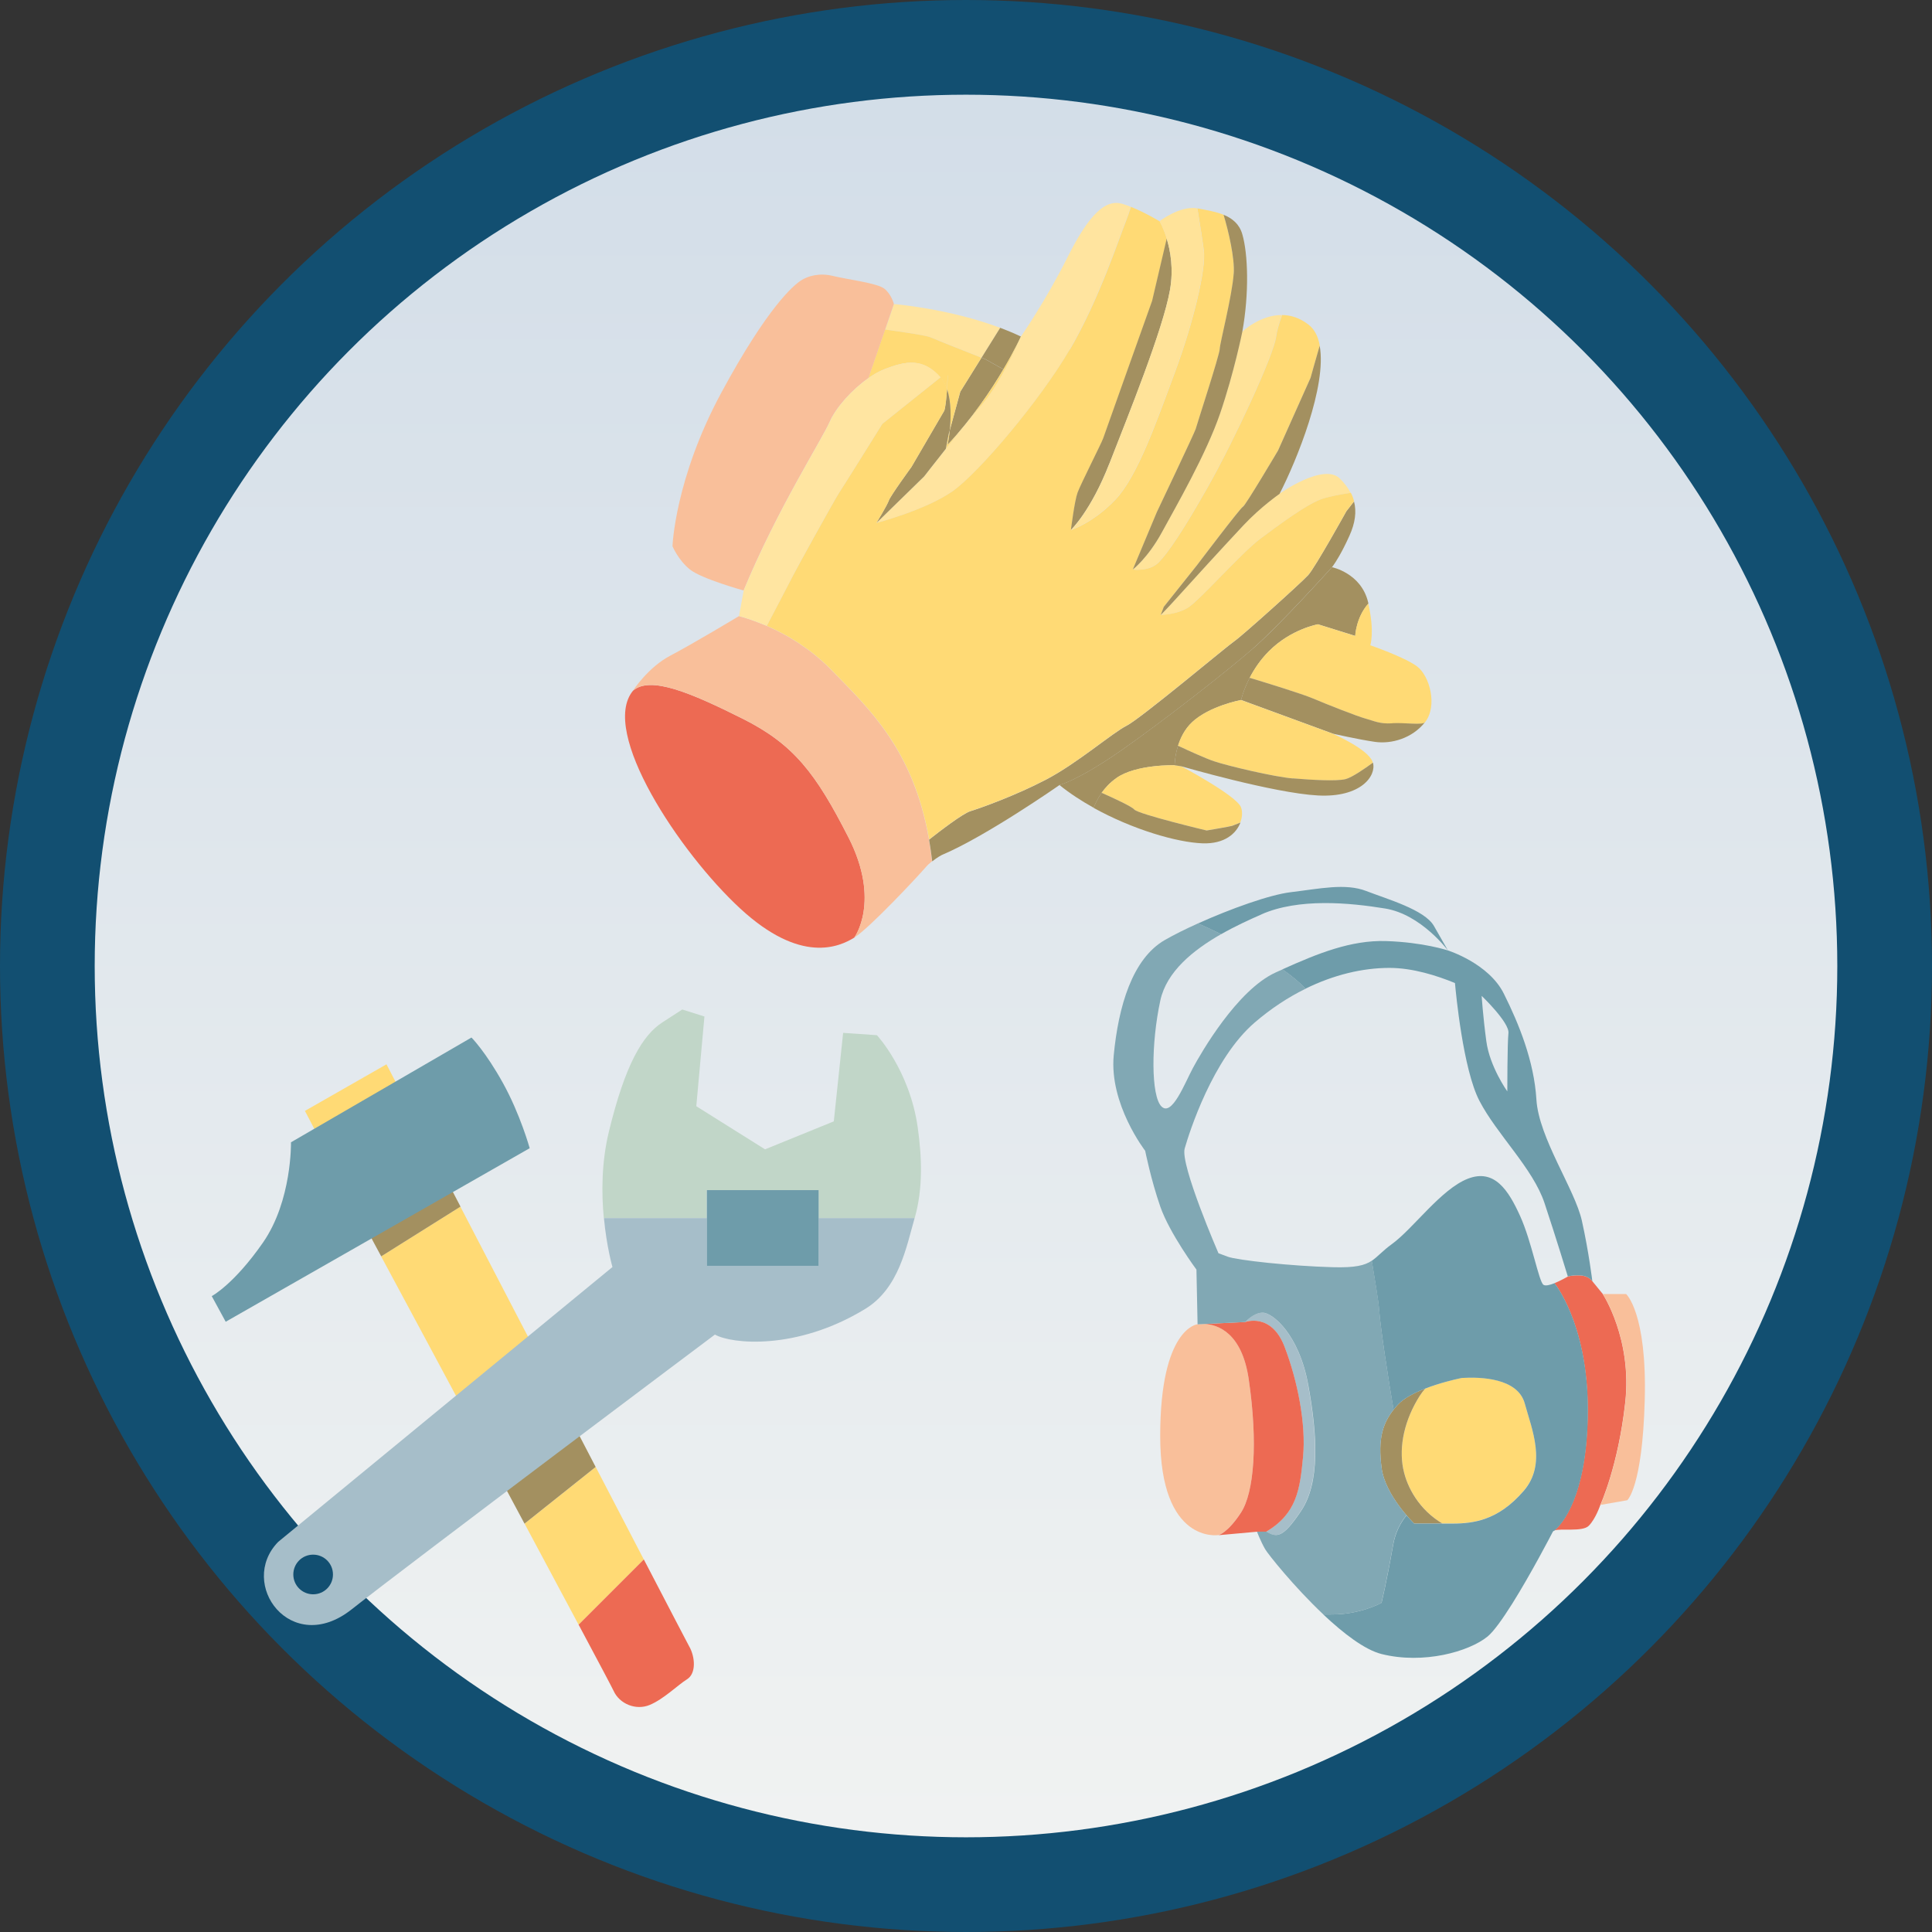<?xml version="1.0" encoding="UTF-8"?><svg id="Calque_2" xmlns="http://www.w3.org/2000/svg" xmlns:xlink="http://www.w3.org/1999/xlink" viewBox="0 0 306.02 306.02"><rect x="0" y="0" width="306.02" height="306.02" fill="#333333" stroke="none"/><defs><style>.cls-1{fill:none;}.cls-2{fill:#f9bf9a;}.cls-3{fill:#ed6a53;}.cls-4{fill:#ffe399;}.cls-5{fill:#ffda75;}.cls-6{fill:#ffe49f;}.cls-7{fill:#ffe5a1;}.cls-8{fill:#81a8b4;}.cls-9{fill:#c1d6c8;}.cls-10{fill:#a6bec9;}.cls-11{fill:#6e9caa;}.cls-12{fill:#a39060;}.cls-13{fill:url(#Dégradé_sans_nom_15);stroke:#124f71;stroke-linecap:round;stroke-linejoin:round;stroke-width:15px;}</style><linearGradient id="Dégradé_sans_nom_15" x1="153.01" y1="298.52" x2="153.01" y2="7.5" gradientTransform="matrix(1, 0, 0, 1, 0, 0)" gradientUnits="userSpaceOnUse"><stop offset="0" stop-color="#f1f3f2"/><stop offset="1" stop-color="#d2dde8"/></linearGradient></defs><g id="Calque_1-2"><circle class="cls-13" cx="153.01" cy="153.01" r="145.51"/><g><g><path class="cls-1" d="M118.97,98.17l-.08-.03,.08,.03Z"/><path class="cls-1" d="M118.63,98.05l-.07-.02,.07,.02Z"/><path class="cls-1" d="M119.34,98.3l-.08-.03,.08,.03Z"/><path class="cls-1" d="M118.31,97.95l-.07-.02,.07,.02Z"/><path class="cls-1" d="M119.73,98.44l-.08-.03,.08,.03Z"/><path class="cls-1" d="M117.38,97.68h0Z"/><path class="cls-1" d="M117.24,97.64h0Z"/><path class="cls-1" d="M117.56,97.73h0Z"/><path class="cls-1" d="M117.78,97.79h0Z"/><path class="cls-1" d="M118.03,97.86l-.06-.02,.06,.02Z"/><path class="cls-1" d="M122.62,99.67l-.06-.03,.06,.03Z"/><path class="cls-1" d="M127.73,102.72s-.09-.06-.13-.09c.04,.03,.09,.06,.13,.09Z"/><path class="cls-1" d="M126.41,101.81s-.09-.06-.14-.09c.05,.03,.09,.06,.14,.09Z"/><path class="cls-1" d="M129.05,103.73s-.07-.06-.11-.09c.04,.03,.07,.06,.11,.09Z"/><path class="cls-1" d="M120.59,98.77l-.09-.03,.09,.03Z"/><path class="cls-1" d="M130.35,104.85s-.05-.04-.07-.06c.02,.02,.05,.04,.07,.06Z"/><path class="cls-1" d="M121.03,98.95l-.06-.02,.06,.02Z"/><path class="cls-1" d="M117.14,97.61h0Z"/><path class="cls-1" d="M125.11,101.01s-.08-.05-.12-.07c.04,.02,.08,.05,.12,.07Z"/><path class="cls-1" d="M123.84,100.29l-.1-.05,.1,.05Z"/><path class="cls-1" d="M120.15,98.6l-.09-.03,.09,.03Z"/><path class="cls-1" d="M117.06,97.59h0Z"/><path class="cls-12" d="M150.43,68.21c-.15,1.34-.35,2.26-.35,2.26,3.92-4.2,6.89-8.65,8.85-11.97l-2.89-1.62s-.22-.08-.57-.23l-3.36,5.39-1.68,6.16Z"/><path class="cls-6" d="M147.44,53.44c.92,.41,6.27,2.52,8.04,3.22l2.95-4.73c-8.12-3.06-16.83-3.77-16.83-3.77l-1.39,4.05c2.43,.32,6.47,.9,7.24,1.24Z"/><path class="cls-12" d="M156.05,56.88l2.89,1.62c1.82-3.09,2.77-5.19,2.77-5.19-1.07-.51-2.17-.97-3.28-1.39l-2.95,4.73c.36,.14,.57,.23,.57,.23Z"/><path class="cls-5" d="M150.14,59.46s-.05,1-.14,2.17c.72,2.07,.63,4.72,.42,6.58l1.68-6.16,3.36-5.39c-1.77-.7-7.12-2.81-8.04-3.22-.76-.34-4.8-.91-7.24-1.24l-2.65,7.7c.86-.6,1.74-1.1,2.56-1.42,3.32-1.29,6.09-1.84,8.86,1.29,.46,.52,.79,1.16,1.03,1.86,.09-1.16,.14-2.17,.14-2.17Z"/><path class="cls-5" d="M211.16,89.59l-.19,.25s.07-.08,.19-.25Z"/><path class="cls-2" d="M137.55,59.9l2.65-7.7c-1.1-.15-1.87-.24-1.87-.24,0,0,.77,.09,1.87,.24l1.39-4.05s-.37-1.48-1.48-2.4c-1.11-.92-5.9-1.48-8.12-2.03-2.21-.55-4.06,0-5.17,.74-1.11,.74-5.17,4.06-12.55,17.71-7.38,13.65-7.75,24.35-7.75,24.35,0,0,.92,2.21,2.77,3.69,1.85,1.48,8.49,3.32,8.49,3.32,5.35-12.91,12.36-23.8,13.65-26.75,.97-2.22,3.5-5.06,6.11-6.88Z"/><path class="cls-3" d="M134.4,132.65c-5.17-10.15-8.67-14.76-16.79-18.82-8.12-4.06-14.58-6.83-17.34-4.43-5.35,6.46,7.38,25.65,16.97,34.5,9.59,8.86,15.68,6.09,18.08,4.61,0,0,4.24-5.72-.92-15.87Z"/><path class="cls-2" d="M146.33,133.63s.32-.26,.82-.65c-2.5-14.31-9.56-20.77-15.52-26.9-.42-.43-.85-.84-1.28-1.23-.02-.02-.05-.04-.07-.06-.41-.37-.82-.72-1.24-1.06-.04-.03-.07-.06-.11-.09-.4-.32-.8-.63-1.21-.92-.04-.03-.09-.06-.13-.09-.4-.28-.79-.55-1.18-.81-.05-.03-.09-.06-.14-.09-.39-.25-.78-.49-1.16-.72-.04-.02-.08-.05-.12-.07-.39-.23-.77-.44-1.15-.64l-.1-.05c-.38-.2-.76-.39-1.13-.57l-.06-.03c-.38-.18-.75-.35-1.11-.51-.15-.06-.29-.12-.43-.18l-.06-.02c-.13-.05-.26-.11-.38-.16l-.09-.03c-.12-.05-.24-.09-.35-.14l-.09-.03c-.11-.04-.22-.09-.33-.13l-.08-.03c-.11-.04-.21-.08-.31-.11l-.08-.03c-.1-.03-.19-.07-.29-.1l-.08-.03c-.09-.03-.18-.06-.27-.09l-.07-.02c-.08-.03-.16-.05-.24-.08l-.07-.02c-.07-.02-.15-.05-.21-.07l-.06-.02c-.07-.02-.13-.04-.19-.06h-.05c-.06-.03-.11-.05-.16-.06h-.04c-.05-.02-.1-.04-.14-.05h-.02s-.09-.03-.12-.04h0l-.1-.03h-.06l-.02-.02s-7.38,4.43-10.89,6.27c-3.51,1.84-5.9,5.53-5.9,5.53,2.77-2.4,9.23,.37,17.34,4.43,8.12,4.06,11.62,8.67,16.79,18.82,5.17,10.15,.92,15.87,.92,15.87,2.4-1.48,10.15-9.78,11.25-11.07,.34-.4,.71-.74,1.07-1.02-.14-1.2-.3-2.34-.5-3.44-.5,.39-.82,.65-.82,.65Z"/><path class="cls-6" d="M159.98,59.09l-.86-.48c-1.05,1.93-2.34,4.02-3.69,5.59-1.61,1.88-3.79,4.59-5.61,6.88l-.42,2.16,.42-2.16c-1.92,2.42-3.43,4.37-3.43,4.37l-7.56,7.38,5.53-3.2-5.53,3.2s7.75-2.03,11.99-4.98,14.02-14.58,18.63-22.51c4.61-7.93,7.75-17.53,8.86-20.29,.27-.67,.55-1.47,.81-2.29-.46-.18-.93-.35-1.37-.48-2.58-.74-5.17,1.48-8.67,8.49-3.51,7.01-7.38,12.55-7.38,12.55,0,0-1.04,2.47-2.58,5.3l.86,.48Z"/><path class="cls-7" d="M117.12,97.61h.02l.1,.03h0s.08,.02,.12,.03h.02s.09,.03,.14,.04h.04c.05,.03,.11,.04,.16,.06h.05c.06,.03,.12,.05,.19,.07l.06,.02c.07,.02,.14,.04,.21,.07l.07,.02c.08,.02,.16,.05,.24,.08l.07,.02c.09,.03,.17,.06,.27,.09l.08,.03c.09,.03,.19,.06,.29,.1l.08,.03c.1,.04,.2,.07,.31,.11l.08,.03c.11,.04,.22,.08,.33,.13l.09,.03c.12,.04,.23,.09,.35,.14l.09,.03c.13,.05,.25,.1,.38,.16l.06,.02c.14,.06,.28,.12,.43,.18,.73-1.39,3.78-7.21,4.27-8.19,.55-1.11,6.46-11.81,7.2-12.91,.74-1.11,6.83-10.89,6.83-10.89l9.23-7.38c-2.77-3.14-5.54-2.58-8.86-1.29-.83,.32-1.7,.82-2.56,1.42-2.61,1.82-5.14,4.67-6.11,6.88-1.29,2.95-8.3,13.84-13.65,26.75l-.74,4.06h.02l.05,.02Z"/><path class="cls-7" d="M119.25,98.27c-.1-.03-.19-.07-.29-.1,.09,.03,.19,.06,.29,.1Z"/><path class="cls-7" d="M120.06,98.57c-.11-.04-.22-.09-.33-.13,.11,.04,.22,.08,.33,.13Z"/><path class="cls-7" d="M118.25,97.93c-.07-.02-.15-.05-.21-.07,.07,.02,.14,.04,.21,.07Z"/><path class="cls-7" d="M120.51,98.74c-.12-.05-.24-.09-.35-.14,.12,.04,.23,.09,.35,.14Z"/><path class="cls-7" d="M117.97,97.84c-.07-.02-.13-.04-.19-.06,.06,.02,.12,.04,.19,.06Z"/><path class="cls-7" d="M118.89,98.14c-.09-.03-.18-.06-.27-.09,.09,.03,.17,.06,.27,.09Z"/><path class="cls-7" d="M118.55,98.03c-.08-.03-.16-.05-.24-.08,.08,.02,.16,.05,.24,.08Z"/><path class="cls-7" d="M119.65,98.41c-.11-.04-.21-.08-.31-.11,.1,.04,.2,.07,.31,.11Z"/><path class="cls-7" d="M120.97,98.93c-.13-.05-.26-.11-.38-.16,.12,.05,.25,.1,.38,.16Z"/><path class="cls-7" d="M117.36,97.67s-.09-.02-.12-.03c.04,0,.08,.02,.12,.03Z"/><path class="cls-7" d="M117.24,97.64l-.1-.02,.1,.02Z"/><path class="cls-7" d="M121.03,98.95c.14,.06,.28,.12,.43,.18h0c-.15-.06-.29-.12-.43-.18Z"/><path class="cls-7" d="M117.73,97.77c-.06-.02-.11-.03-.16-.05,.05,.01,.11,.03,.16,.05Z"/><path class="cls-7" d="M117.12,97.61h0Z"/><path class="cls-7" d="M117.53,97.71c-.05-.01-.1-.03-.14-.04,.04,.01,.09,.03,.14,.04Z"/><path class="cls-4" d="M196.94,83.2c-2.77,2.95-8.86,9.59-10.33,11.25s-2.77,2.95-2.77,2.95l4.06-2.4-4.06,2.4s2.4,0,4.24-1.11c1.84-1.11,8.49-8.67,11.44-10.89,2.95-2.21,7.2-5.35,9.59-6.27,1.17-.45,3.13-.81,4.83-1.06-.4-.78-.96-1.52-1.7-2.26-2.58-2.58-9.59,2.4-9.59,2.4,0,0-2.95,2.03-5.72,4.98Z"/><path class="cls-4" d="M184.03,84.31c-2.21,4.06-4.61,5.9-4.61,5.9l2.46-1.23-2.46,1.23s2.58,.37,4.06-1.11c1.48-1.48,3.87-4.98,7.93-12.18,4.06-7.2,10.33-20.66,10.7-23.62,.11-.88,.48-2.11,.95-3.4-3.5-.04-6.31,2.66-6.31,2.66,0,0-1.29,6.46-3.51,12.91-2.21,6.46-7.01,14.76-9.22,18.82Z"/><path class="cls-5" d="M150.43,68.21l-.16,.6-.44,2.27c1.81-2.29,3.99-5,5.61-6.88,1.35-1.57,2.64-3.66,3.69-5.59l-.19-.11c-1.96,3.32-4.93,7.76-8.85,11.97,0,0,.2-.93,.35-2.26Z"/><path class="cls-5" d="M159.12,58.61c1.54-2.82,2.58-5.3,2.58-5.3,0,0-.95,2.1-2.77,5.19l.19,.11Z"/><path class="cls-12" d="M198.42,102.76c4.24-3.69,12.55-12.91,12.55-12.91l.19-.25c.38-.53,1.32-1.94,2.58-4.73,.93-2.06,1.15-3.83,.73-5.44l-1.22,1.57s-4.92,8.86-6.03,10.09c-1.11,1.23-10.58,9.72-11.68,10.46-1.11,.74-14.88,12.3-17.1,13.41-2.21,1.11-7.75,5.9-12.67,8.49-4.92,2.58-10.46,4.55-12.05,5.04-1.23,.38-4.91,3.21-6.56,4.51,.19,1.1,.36,2.24,.5,3.44,.8-.65,1.51-1.01,1.51-1.01,7.01-2.95,18.63-11.07,18.63-11.07,0,0,2.95-.74,9.59-5.35,6.64-4.61,16.79-12.55,21.03-16.24Z"/><path class="cls-12" d="M150.43,68.21c.2-1.86,.29-4.51-.42-6.58-.11,1.45-.27,3.15-.48,3.49-.37,.62-5.17,8.86-5.17,8.86,0,0-3.32,4.55-3.57,5.29-.25,.74-1.97,3.57-1.97,3.57l7.56-7.38s1.51-1.95,3.43-4.37l.44-2.27,.16-.6Z"/><path class="cls-5" d="M169.45,55.34c-4.61,7.93-14.39,19.56-18.63,22.51s-11.99,4.98-11.99,4.98c0,0,1.72-2.83,1.97-3.57,.25-.74,3.57-5.29,3.57-5.29,0,0,4.8-8.24,5.17-8.86,.2-.34,.37-2.04,.48-3.49-.24-.7-.58-1.34-1.03-1.86l-9.23,7.38s-6.09,9.78-6.83,10.89c-.74,1.11-6.64,11.81-7.2,12.91-.49,.97-3.54,6.8-4.27,8.19,.36,.16,.73,.33,1.11,.51l.06,.03c.37,.18,.74,.37,1.13,.57l.1,.05c.37,.2,.76,.41,1.15,.64,.04,.02,.08,.05,.12,.07,.38,.23,.77,.46,1.16,.72,.05,.03,.09,.06,.14,.09,.39,.26,.79,.53,1.18,.81,.04,.03,.09,.06,.13,.09,.4,.29,.81,.6,1.21,.92,.04,.03,.07,.06,.11,.09,.41,.34,.83,.69,1.24,1.06,.02,.02,.05,.04,.07,.06,.43,.39,.86,.8,1.28,1.23,5.96,6.13,13.02,12.59,15.52,26.9,1.65-1.3,5.33-4.14,6.56-4.51,1.6-.49,7.13-2.46,12.05-5.04,4.92-2.58,10.45-7.38,12.67-8.49,2.21-1.11,15.99-12.67,17.1-13.41,1.11-.74,10.58-9.23,11.68-10.46,1.11-1.23,6.03-10.09,6.03-10.09l1.22-1.57c-.12-.46-.28-.91-.51-1.34-1.7,.25-3.66,.61-4.83,1.06-2.4,.92-6.64,4.06-9.59,6.27-2.95,2.21-9.59,9.78-11.44,10.89-1.85,1.11-4.24,1.11-4.24,1.11l.49-1.29,5.29-6.64s6.89-9.1,7.26-9.23c.37-.12,5.53-8.86,5.53-8.86l5.17-11.56s.74-2.67,1.44-5.07c-.26-1.41-.81-2.55-1.75-3.29-1.43-1.12-2.87-1.54-4.21-1.55-.47,1.29-.84,2.52-.95,3.4-.37,2.95-6.64,16.42-10.7,23.62-4.06,7.2-6.46,10.7-7.93,12.18-1.48,1.48-4.06,1.11-4.06,1.11l3.81-9.1s6.03-12.67,6.15-13.16c.12-.49,3.81-11.81,3.81-12.67s1.97-8.36,2.21-11.93c.17-2.44-.82-6.67-1.61-9.33-1.26-.51-2.72-.74-4.05-1-.03,0-.07,0-.1-.01,.45,2.77,.87,5.46,1.02,6.66,.37,2.95-1.66,11.44-4.61,19.37-2.95,7.93-5.9,16.42-9.41,20.11-3.51,3.69-7.01,4.8-7.01,4.8,0,0,.55-4.55,1.05-5.9,.49-1.35,3.81-7.87,4.06-8.61,.25-.74,7.75-21.77,7.75-21.77l2.31-9.85c-.53-1.73-1.14-2.76-1.14-2.76,0,0-2.28-1.39-4.54-2.29-.27,.83-.55,1.62-.81,2.29-1.11,2.77-4.24,12.36-8.86,20.29Z"/><path class="cls-12" d="M195.41,43.35c-.25,3.57-2.21,11.07-2.21,11.93s-3.69,12.18-3.81,12.67c-.12,.49-6.15,13.16-6.15,13.16l-3.81,9.1s2.4-1.84,4.61-5.9c2.21-4.06,7.01-12.36,9.22-18.82,2.21-6.46,3.51-12.91,3.51-12.91,1.11-6.09,.92-12.36,0-15.5-.48-1.63-1.61-2.51-2.96-3.06,.8,2.66,1.78,6.89,1.61,9.33Z"/><path class="cls-12" d="M202.42,71.39s-5.17,8.73-5.53,8.86c-.37,.12-7.26,9.23-7.26,9.23l-5.29,6.64-.49,1.29s1.29-1.29,2.77-2.95,7.56-8.3,10.33-11.25c2.77-2.95,5.72-4.98,5.72-4.98,2.72-5.28,7.53-17.11,6.36-23.46-.7,2.4-1.44,5.07-1.44,5.07l-5.17,11.56Z"/><path class="cls-12" d="M175.73,73.42c2.95-7.56,8.49-21.22,9.59-27.49,.59-3.33,.08-6.17-.52-8.13l-2.31,9.85s-7.5,21.03-7.75,21.77c-.25,.74-3.57,7.26-4.06,8.61-.49,1.35-1.05,5.9-1.05,5.9,0,0,3.14-2.95,6.09-10.52Z"/><path class="cls-5" d="M124.99,100.93c-.39-.23-.77-.44-1.15-.64,.37,.2,.76,.41,1.15,.64Z"/><path class="cls-5" d="M126.28,101.72c-.39-.25-.78-.49-1.16-.72,.38,.23,.77,.46,1.16,.72Z"/><path class="cls-5" d="M128.94,103.64c-.4-.32-.8-.63-1.21-.92,.4,.29,.81,.6,1.21,.92Z"/><path class="cls-5" d="M130.29,104.79c-.41-.37-.82-.72-1.24-1.06,.41,.34,.83,.69,1.24,1.06Z"/><path class="cls-5" d="M127.6,102.62c-.4-.28-.79-.55-1.18-.81,.39,.26,.79,.53,1.18,.81Z"/><path class="cls-5" d="M131.63,106.08c-.42-.43-.85-.84-1.28-1.23,.43,.39,.86,.8,1.28,1.23Z"/><path class="cls-5" d="M123.75,100.24c-.39-.2-.76-.39-1.13-.57,.37,.18,.74,.37,1.13,.57Z"/><path class="cls-5" d="M121.46,99.14c.36,.16,.73,.33,1.11,.51-.38-.18-.75-.35-1.11-.51h0Z"/><path class="cls-4" d="M185.32,35.6l-.52,2.2c.6,1.95,1.1,4.8,.52,8.13-1.11,6.27-6.64,19.93-9.59,27.49-2.95,7.56-6.09,10.52-6.09,10.52l4.86-4.3-4.86,4.3s3.51-1.11,7.01-4.8c3.51-3.69,6.46-12.18,9.41-20.11,2.95-7.93,4.98-16.42,4.61-19.37-.15-1.2-.57-3.89-1.02-6.66-2.75-.47-5.99,2.04-5.99,2.04,0,0,.61,1.03,1.14,2.76l.52-2.2Z"/><path class="cls-12" d="M172.65,124.78s.8,.34,1.85,.8c.57-.8,1.32-1.63,2.34-2.34,3.14-2.21,9.23-2.03,9.23-2.03l-1.72-1.35,1.72,1.35s0-1.41,.53-3.09c-.89-.42-1.51-.72-1.51-.72,0,0,.62,.3,1.51,.72,.39-1.24,1.06-2.64,2.24-3.74,2.77-2.58,7.75-3.51,7.75-3.51l-1.91-1.23,1.91,1.23s.34-1.53,1.36-3.51c-.72-.22-1.24-.37-1.42-.42,.18,.05,.7,.21,1.42,.42,.68-1.32,1.66-2.83,3.07-4.24,3.51-3.51,7.75-4.24,7.75-4.24l5.9,1.84s.12-2.93,2.08-5.12c-.02-.08-.03-.15-.05-.23-1.11-4.61-5.72-5.53-5.72-5.53,0,0-8.3,9.23-12.55,12.91-4.24,3.69-14.39,11.62-21.03,16.24-6.64,4.61-9.59,5.35-9.59,5.35,1.64,1.33,3.49,2.53,5.43,3.61,.23-.6,.63-1.47,1.28-2.38-1.05-.47-1.85-.8-1.85-.8Z"/><path class="cls-5" d="M224.43,105.53c-2.03-1.48-7.38-3.32-7.38-3.32,0,0,.71-2.15-.32-6.6-1.96,2.2-2.08,5.12-2.08,5.12l-5.9-1.84s-4.24,.74-7.75,4.24c-1.4,1.4-2.38,2.92-3.07,4.24,2.68,.8,8.18,2.49,10.02,3.27,2.34,.98,7.01,2.83,8.36,3.2,1.35,.37,2.21,.86,4.18,.74,1.97-.12,4.92,.37,5.23-.18,2.03-2.58,.74-7.38-1.29-8.86Z"/><path class="cls-12" d="M220.5,114.57c-1.97,.12-2.83-.37-4.18-.74-1.35-.37-6.03-2.21-8.36-3.2-1.84-.77-7.34-2.46-10.02-3.27-1.02,1.98-1.36,3.51-1.36,3.51l14.58,5.35s4.06,.92,6.64,1.29c2.58,.37,5.9-.55,7.93-3.14-.31,.55-3.26,.06-5.23,.18Z"/><path class="cls-5" d="M176.83,123.24c-1.01,.71-1.77,1.54-2.34,2.34,1.94,.86,4.77,2.16,5.16,2.64,.62,.74,11.44,3.32,11.44,3.32,0,0,3.69-.62,4.06-.74,.15-.05,.7-.27,1.31-.52,.34-.9,.35-1.79,.1-2.43-.74-1.84-9.41-6.46-9.41-6.46l-1.11-.18s-6.09-.18-9.23,2.03Z"/><path class="cls-5" d="M188.83,114.38c-1.18,1.1-1.85,2.49-2.24,3.74,1.67,.79,4.3,1.99,5.74,2.47,2.21,.74,9.47,2.46,12.42,2.71,2.95,.25,6.89,.49,8.36,.12,1.01-.25,3.12-1.72,4.34-2.61-.01-.05-.02-.1-.04-.15-.74-2.03-6.27-4.43-6.27-4.43l-14.58-5.35s-4.98,.92-7.75,3.51Z"/><path class="cls-12" d="M191.1,131.54s-10.82-2.58-11.44-3.32c-.4-.48-3.22-1.78-5.16-2.64-.65,.91-1.05,1.78-1.28,2.38,6.15,3.41,13.2,5.48,17.27,5.62,3.51,.12,5.34-1.58,5.99-3.29-.61,.25-1.17,.47-1.31,.52-.37,.12-4.06,.74-4.06,.74Z"/><path class="cls-12" d="M204.75,123.3c-2.95-.25-10.21-1.97-12.42-2.71-1.44-.48-4.08-1.69-5.74-2.47-.53,1.68-.53,3.09-.53,3.09l1.11,.18s14.58,4.24,21.59,4.61c6.84,.36,9.28-3.14,8.71-5.2-1.23,.9-3.33,2.36-4.34,2.61-1.48,.37-5.41,.12-8.36-.12Z"/></g><g><g><path class="cls-5" d="M94.36,232.36l-11.27,8.98c3.18,5.94,6.16,11.51,8.56,16.01l10.33-10.33c-2.22-4.27-4.82-9.27-7.62-14.65Z"/><path class="cls-5" d="M72.93,191.12l-12.56,7.88c2.81,5.23,10.25,19.07,17.71,33,3.44-2.62,8.21-6.3,11.49-8.85-5.65-10.87-11.64-22.39-16.65-32.03Z"/><path class="cls-5" d="M61.22,168.58l-12.92,7.38,9.27,17.75,12.72-7.66c-5.36-10.32-9.08-17.48-9.08-17.48Z"/><path class="cls-3" d="M109.19,260.83c-.22-.39-3.04-5.81-7.21-13.82l-10.33,10.33c3.18,5.96,5.34,10.03,5.55,10.5,.92,2.03,3.51,3.14,5.72,2.21,2.21-.92,4.43-3.14,5.9-4.06,1.48-.92,1.29-3.51,.37-5.17Z"/><path class="cls-12" d="M89.57,223.15c-3.28,2.54-8.05,6.22-11.49,8.85,1.68,3.14,3.37,6.29,5,9.34l11.27-8.98c-1.55-2.97-3.15-6.06-4.79-9.21Z"/><path class="cls-12" d="M70.3,186.06l-12.72,7.66,1.62,3.09s.42,.79,1.18,2.19l12.56-7.88c-.91-1.75-1.79-3.44-2.63-5.06Z"/></g><path class="cls-11" d="M46.09,180.94s.18,9.22-4.43,15.87c-4.61,6.64-8.12,8.49-8.12,8.49l2.21,4.06,48.15-27.49s-1.48-5.35-4.24-10.33-4.98-7.2-4.98-7.2l-28.6,16.6Z"/><g><circle class="cls-1" cx="49.6" cy="249.39" r="3.14" transform="translate(-55.97 18.07) rotate(-13.28)"/><path class="cls-9" d="M111.96,188.51h17.71v4.43h15.21c1.36-4.74,1.13-9.8,.48-14.39-1.29-9.04-6.46-14.58-6.46-14.58l-5.35-.37-1.48,14.02-10.89,4.43-10.89-6.83,1.29-14.21-3.51-1.11-3.14,2.03c-3.14,2.03-5.9,6.64-8.49,17.34-1.18,4.89-1.17,9.78-.8,13.65h16.3v-4.43Z"/><path class="cls-10" d="M129.67,192.94v7.56h-17.71v-7.56h-16.3c.43,4.59,1.35,7.75,1.35,7.75l-52.95,43.54c-6.46,6.64,2.03,18.27,11.62,10.7,9.59-7.56,57.56-43.54,57.56-43.54,2.58,1.48,12.91,2.58,23.8-4.06,5.36-3.27,6.51-9.79,7.83-14.39h-15.21Zm-80.07,59.59c-1.73,0-3.14-1.4-3.14-3.14s1.4-3.14,3.14-3.14,3.14,1.4,3.14,3.14-1.4,3.14-3.14,3.14Z"/><polygon class="cls-11" points="111.96 188.51 111.96 192.94 111.96 200.5 129.67 200.5 129.67 192.94 129.67 188.51 111.96 188.51"/></g></g><g><path class="cls-1" d="M234.32,174.34c-2.58-5-3.72-17.06-3.86-18.64-2.81-1.16-6.66-2.39-10.35-2.39-7.01,0-14.76,2.95-21.4,8.67-6.64,5.72-10.33,17.34-11.07,19.93-.74,2.58,5.35,16.6,5.35,16.6l1.48,.55c1.48,.55,9.96,1.48,16.61,1.66,6.64,.18,6.09-1.29,9.41-3.69s7.75-8.67,11.99-10.33c4.24-1.66,6.46,1.84,8.3,5.9,1.84,4.06,2.95,10.33,3.69,10.89,.31,.23,1.02,.05,1.76-.25,1.04-.41,2.12-1.05,2.12-1.05l-2.09-.55,2.09,.55s-1.84-6.09-3.69-11.62c-1.85-5.53-7.56-10.89-10.33-16.24Z"/><path class="cls-1" d="M238.75,172.87s0-7.56,.18-9.23c.18-1.66-4.24-5.9-4.24-5.9,0,0,.18,3.14,.74,7.2s3.32,7.93,3.32,7.93Z"/><path class="cls-1" d="M219.38,143.9c-5.72-.92-13.65-1.66-19.56,.92-5.9,2.58-14.58,6.83-16.05,13.65-1.48,6.83-1.48,15.13,.18,16.79,1.66,1.66,3.69-3.69,4.98-6.09,1.29-2.4,7.01-12.36,13.1-15.13,6.09-2.77,11.62-5.17,17.53-4.98,5.9,.18,9.78,1.48,9.78,1.48,0,0-4.24-5.72-9.96-6.64Z"/><path class="cls-1" d="M245.95,242.61s.09-.05,.24-.17c-.11,.04-.2,.1-.24,.17Z"/><g><path class="cls-3" d="M253.88,204.97l-1.66-2.03s-.55-.86-1.91-.92c-1.35-.06-1.97,.18-1.97,.18,0,0-1.08,.63-2.12,1.05,.74,.96,5.6,7.82,5.25,21.46-.31,12.41-4.01,16.6-5.18,17.62l2.54-1.08-2.54,1.08s-.08,.07-.12,.1c.98-.39,4.49,.25,5.48-.75,1.11-1.11,1.84-3.32,1.84-3.32,0,0,2.83-6.15,3.94-16.24,1.11-10.09-3.57-17.16-3.57-17.16Z"/><path class="cls-2" d="M257.57,204.97h-3.69s4.67,7.07,3.57,17.16c-1.11,10.09-3.94,16.24-3.94,16.24l4.24-.74s2.4-2.03,2.77-15.87c.37-13.84-2.95-16.79-2.95-16.79Z"/></g><g><path class="cls-1" d="M189.67,209.77l1.17-.06c-.71-.04-1.17,.06-1.17,.06Z"/><path class="cls-2" d="M196.56,239.59c2.09-3.2,2.71-11.07,1.23-21.16-1.09-7.43-4.98-8.62-6.95-8.73l-1.17,.06s-5.9,.55-5.9,17.71,9.22,15.68,9.22,15.68c0,0,1.48-.37,3.57-3.57Z"/><path class="cls-10" d="M207.2,219.36c-1.48-8.12-5.72-11.44-7.2-11.44s-2.77,1.48-2.77,1.48c0,0,4.12-1.54,6.21,3.87,2.09,5.41,3.44,12.3,2.95,17.47-.49,5.17-.98,8.98-5.84,11.87,1.66,.92,2.58,1.11,5.53-3.32,2.95-4.43,2.58-11.81,1.11-19.93Z"/><path class="cls-3" d="M206.4,230.74c.49-5.17-.86-12.05-2.95-17.47-2.09-5.41-6.21-3.87-6.21-3.87l-6.4,.31c1.97,.11,5.86,1.3,6.95,8.73,1.48,10.09,.86,17.96-1.23,21.16s-3.57,3.57-3.57,3.57l6.09-.55h1.48c4.86-2.89,5.35-6.7,5.84-11.87Z"/></g><g><path class="cls-5" d="M241.52,222.31c-1.11-4.06-7.01-4.24-9.96-4.06,0,0-2.96,.58-5.8,1.69-.34,.4-.65,.81-.9,1.2-2.34,3.69-3.32,7.87-2.58,11.56,.59,2.93,2.57,6.47,6.19,8.61h1.62c4.06,0,7.56-.92,11.25-5.17,3.69-4.24,1.29-9.78,.18-13.84Z"/><path class="cls-12" d="M222.27,232.7c-.74-3.69,.25-7.87,2.58-11.56,.25-.4,.56-.8,.9-1.2-1.71,.66-3.38,1.52-4.34,2.56-2.58,2.77-3.14,5.53-2.58,9.96,.55,4.43,5.17,8.86,5.17,8.86h4.47c-3.62-2.14-5.61-5.68-6.19-8.61Z"/></g><path class="cls-1" d="M241.33,236.15c3.69-4.24,1.29-9.78,.18-13.84-1.11-4.06-7.01-4.24-9.96-4.06,0,0-7.56,1.48-10.15,4.24-.25,.26-.47,.53-.68,.79,.24,1.39,.44,2.44,.55,2.9,.49,1.97,.74,7.5,3.69,9.35,2.95,1.85,8.49,2.95,9.1,3.32,.31,.19,.76,.92,1.12,1.71,2.08-.72,4.08-2.05,6.14-4.42Z"/><path class="cls-1" d="M234.08,238.85c-.62-.37-6.15-1.48-9.1-3.32-2.95-1.84-3.2-7.38-3.69-9.35-.11-.45-.31-1.51-.55-2.9-2,2.52-2.41,5.16-1.91,9.17,.55,4.43,5.17,8.86,5.17,8.86h6.09c1.79,0,3.47-.18,5.11-.75-.36-.79-.8-1.53-1.12-1.71Z"/><path class="cls-1" d="M238.75,172.87s0-7.56,.18-9.23c.18-1.66-4.24-5.9-4.24-5.9,0,0,.18,3.14,.74,7.2s3.32,7.93,3.32,7.93Z"/><path class="cls-11" d="M230.46,155.7c.14,1.58,1.28,13.65,3.86,18.64,2.77,5.35,8.49,10.7,10.33,16.24,1.84,5.53,3.69,11.62,3.69,11.62,0,0,.62-.25,1.97-.18,1.35,.06,1.91,.92,1.91,.92,0,0-.55-4.61-1.66-9.59-1.11-4.98-6.83-13.1-7.2-19.19-.37-6.09-2.77-11.99-5.17-16.79-2.4-4.8-8.86-6.83-8.86-6.83,0,0-3.87-1.29-9.78-1.48-5.54-.17-10.76,1.93-16.42,4.48,1.41,1,2.67,2.02,3.66,3.06,4.43-2.18,9-3.29,13.3-3.29,3.69,0,7.53,1.23,10.35,2.39Zm8.47,7.94c-.18,1.66-.18,9.23-.18,9.23,0,0-2.77-3.87-3.32-7.93s-.74-7.2-.74-7.2c0,0,4.43,4.24,4.24,5.9Z"/><path class="cls-11" d="M199.82,144.82c5.9-2.58,13.84-1.85,19.56-.92,5.72,.92,9.96,6.64,9.96,6.64,0,0-.74-1.29-2.21-3.87-1.48-2.58-7.38-4.24-10.7-5.53s-7.38-.37-11.99,.18c-3.33,.4-9.54,2.63-14.68,4.95,1.14,.51,2.38,1.08,3.66,1.7,2.2-1.25,4.46-2.29,6.41-3.14Z"/><g><path class="cls-8" d="M218.82,253.86s.74-2.95,1.85-9.23c.33-1.9,1.11-3.38,2.11-4.63-1.41-1.64-3.58-4.59-3.95-7.55-.5-4.01-.09-6.65,1.91-9.17-.81-4.63-2.09-13.03-2.27-15.67-.12-1.65-.63-4.56-1.18-7.92-1.13,.75-2.62,1.13-6.2,1.03-6.64-.18-15.13-1.11-16.61-1.66l-1.48-.55s-6.09-14.02-5.35-16.6c.74-2.58,4.43-14.21,11.07-19.93,2.57-2.21,5.3-4.01,8.1-5.38-1-1.04-2.26-2.06-3.66-3.06-.37,.17-.74,.33-1.11,.5-6.09,2.77-11.81,12.73-13.1,15.13-1.29,2.4-3.32,7.75-4.98,6.09-1.66-1.66-1.66-9.96-.18-16.79,.99-4.57,5.2-7.98,9.64-10.51-1.28-.62-2.52-1.2-3.66-1.7-1.98,.89-3.81,1.8-5.24,2.62-5.17,2.95-7.38,10.52-8.12,18.27s4.98,15.13,4.98,15.13c0,0,.92,4.61,2.4,8.86,1.48,4.24,5.72,9.96,5.72,9.96l.18,8.67,7.56-.37s1.29-1.48,2.77-1.48,5.72,3.32,7.2,11.44c1.48,8.12,1.84,15.5-1.11,19.93-2.95,4.43-3.87,4.24-5.53,3.32h-1.48s.55,1.48,1.29,2.77c.44,.77,4.56,5.95,9.23,10.35,.49,0,.98-.01,1.47-.01,4.43,0,7.75-1.84,7.75-1.84Z"/><path class="cls-11" d="M246.23,203.25c-.73,.29-1.45,.48-1.76,.25-.74-.55-1.85-6.83-3.69-10.89-1.84-4.06-4.06-7.56-8.3-5.9-4.24,1.66-8.67,7.93-11.99,10.33-1.53,1.11-2.24,2.01-3.21,2.66,.54,3.36,1.06,6.27,1.18,7.92,.19,2.65,1.47,11.04,2.27,15.67,.21-.26,.43-.53,.68-.79,2.58-2.77,10.15-4.24,10.15-4.24,2.95-.18,8.86,0,9.96,4.06,1.11,4.06,3.51,9.59-.18,13.84-2.06,2.37-4.07,3.7-6.14,4.42-1.64,.57-3.32,.75-5.11,.75h-6.09s-.51-.5-1.21-1.31c-1,1.25-1.77,2.74-2.11,4.63-1.11,6.27-1.85,9.23-1.85,9.23,0,0-3.32,1.84-7.75,1.84-.49,0-.99,0-1.47,.01,3.15,2.97,6.55,5.59,9.22,6.26,6.64,1.66,13.84-.37,16.79-2.77,.98-.8,2.4-2.81,3.89-5.17,2.99-4.76,6.2-10.94,6.45-11.43,.04-.08,.12-.13,.24-.17,.04-.03,.08-.06,.12-.1,1.17-1.02,4.87-5.21,5.18-17.62,.34-13.64-4.52-20.5-5.25-21.46Z"/></g></g></g></g></svg>